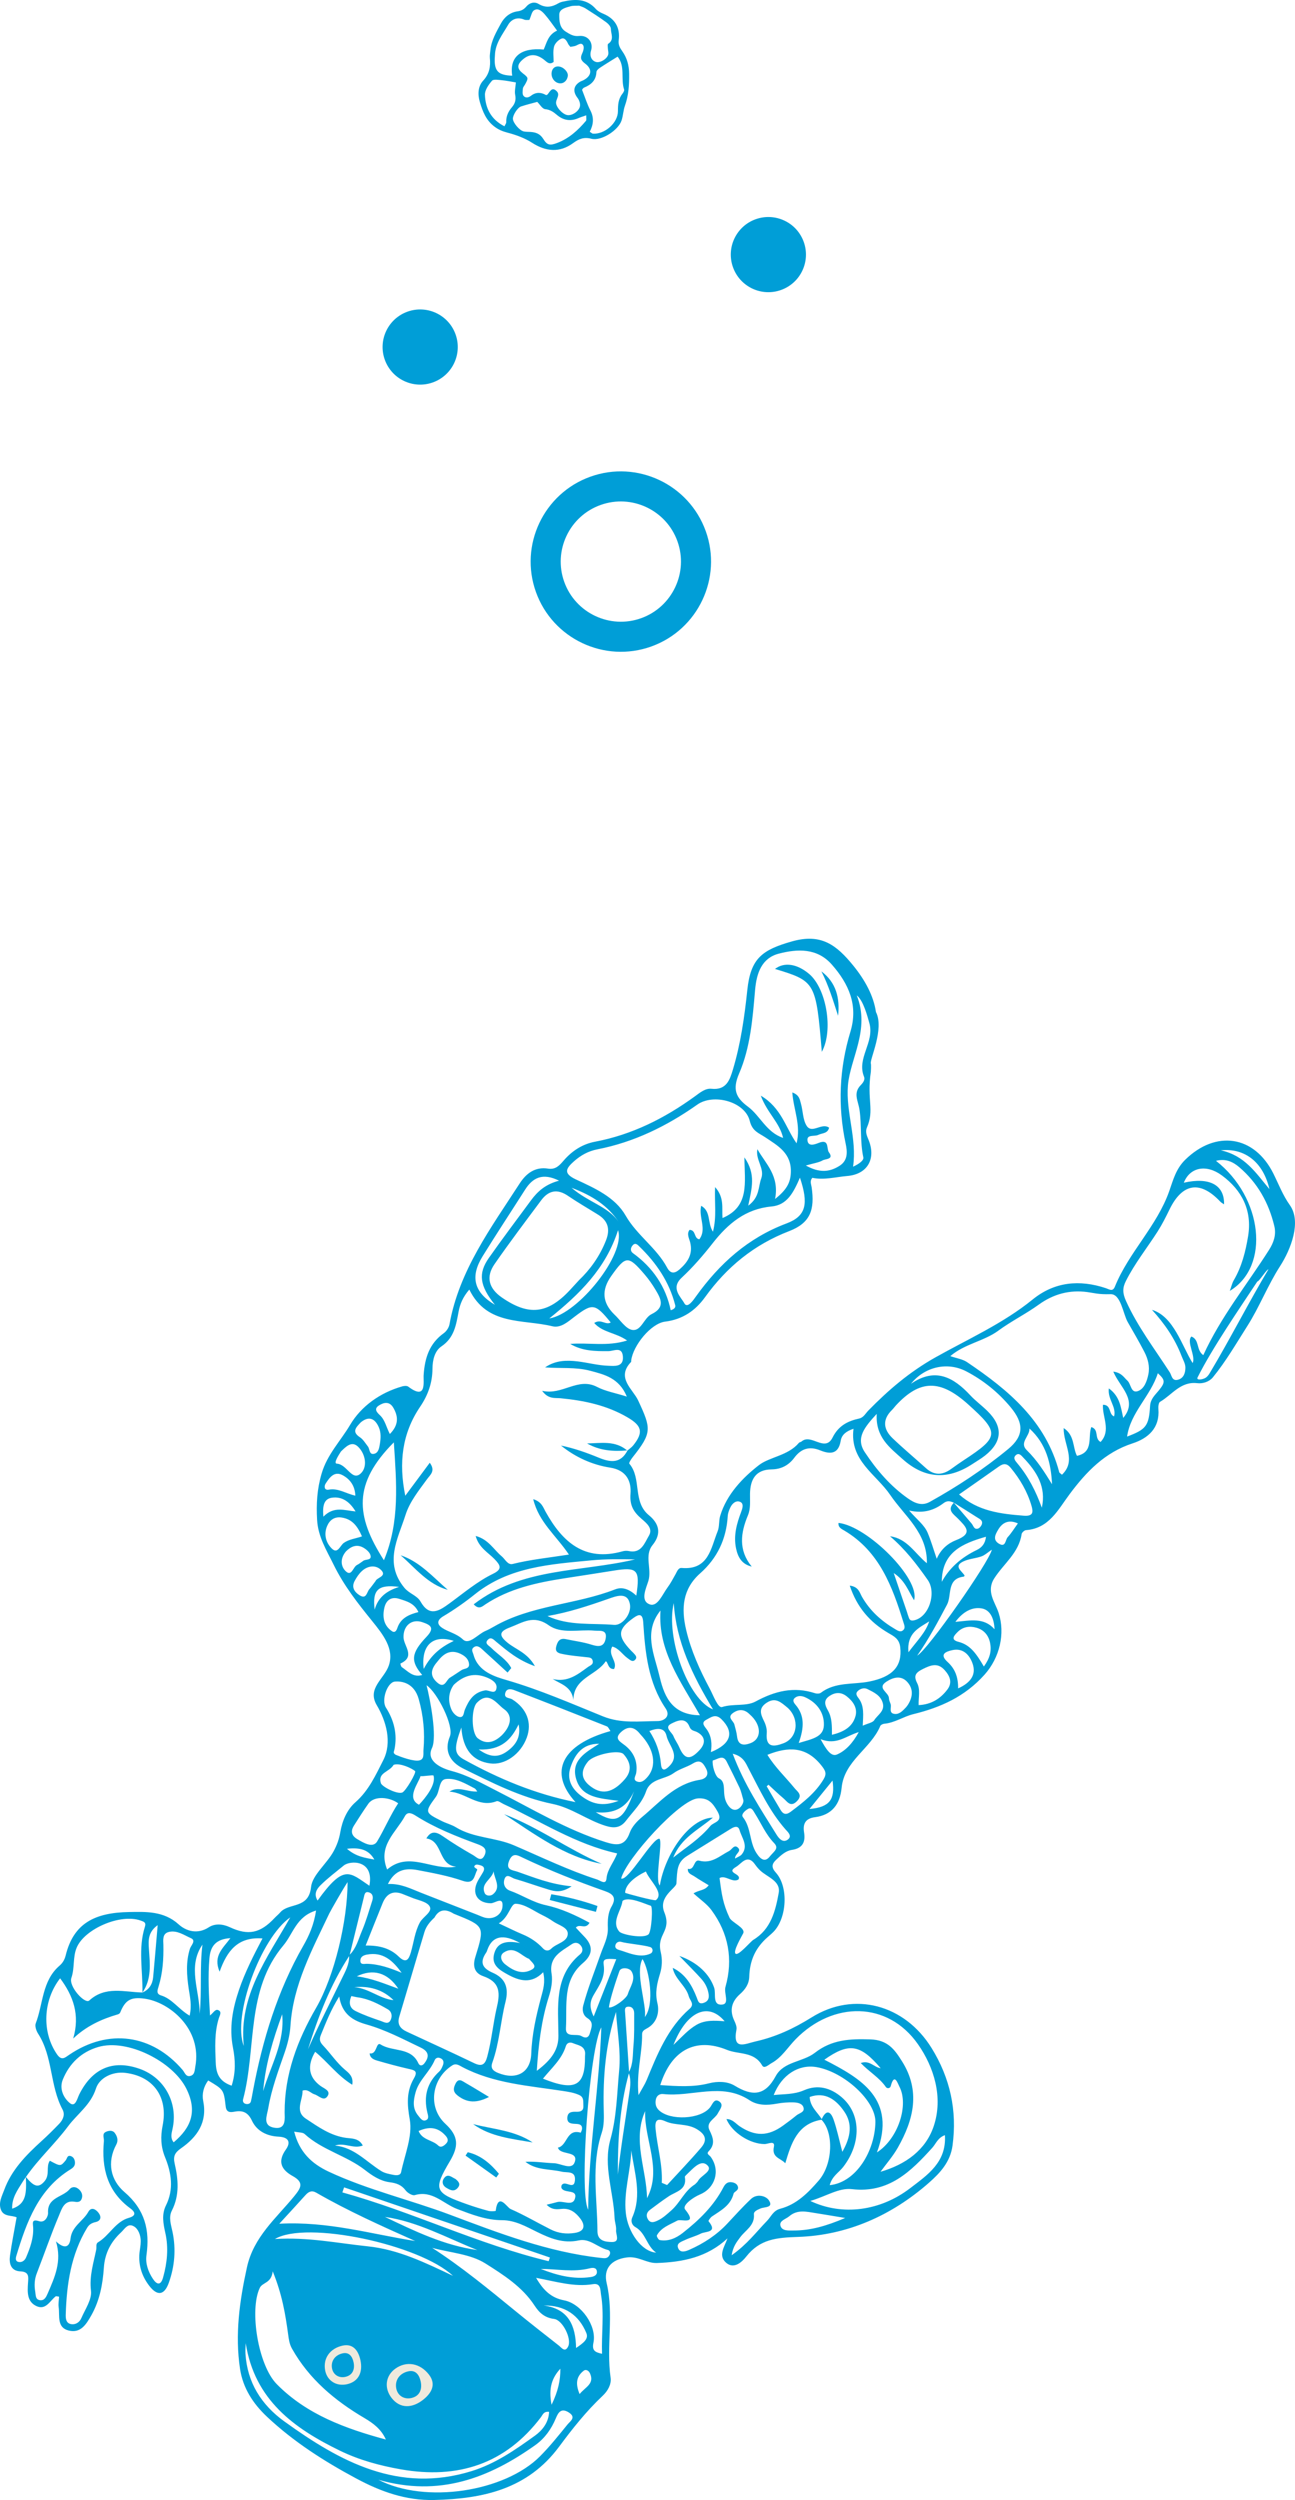<?xml version="1.0" encoding="UTF-8"?>
<svg id="_レイヤー_1" data-name="レイヤー 1" xmlns="http://www.w3.org/2000/svg" version="1.1" viewBox="0 0 200.704 387.443">
  <g>
    <g>
      <path d="M80.523,183.435c-4.436,6.855-9.359,13.467-10.858,21.794-.09.502-.464,1.079-.88,1.377-2.241,1.604-2.943,3.834-3.128,6.469-.076,1.079.52,4.007-2.386,1.819-.208-.157-.645-.121-.937-.038-3.444.988-6.362,3.071-8.091,5.993-1.457,2.462-3.523,4.545-4.393,7.5-.722,2.451-.844,4.74-.706,7.189.147,2.623,1.438,4.657,2.559,6.944,1.602,3.269,3.757,6.002,5.972,8.739,1.679,2.076,3.467,4.327,2.585,6.894-.722,2.1-3.415,3.534-1.862,6.16,1.442,2.437,2.415,5.748.995,8.527-1.152,2.255-2.244,4.693-4.301,6.496-1.318,1.155-2.055,2.887-2.356,4.668-.177,1.046-.509,1.964-1.017,2.908-1.067,1.98-3.317,3.703-3.511,5.575-.358,3.448-3.46,2.382-4.782,3.933-.26.305-.583.554-.857.848-2.219,2.377-4.083,2.779-6.954,1.439-1.105-.516-2.317-.596-3.249.011-1.777,1.156-3.536.588-4.688-.457-2.305-2.091-5.123-1.946-7.658-1.905-5.355.087-8.62,1.763-9.836,6.708-.159.645-.445,1.167-.964,1.613-2.723,2.345-2.52,5.927-3.681,8.932-.166.43.084,1.16.37,1.603,2.31,3.584,1.807,8.062,3.782,11.75.425.793.074,1.596-.514,2.21-.888.926-1.804,1.829-2.753,2.692-2.393,2.175-4.643,4.461-5.779,7.577-.349.957-.901,1.926-.512,3.02.414,1.165,1.71.861,2.44,1.212-.373,2.129-.751,4.017-1.021,5.921-.174,1.225.12,2.386,1.605,2.451,1.418.062,1.244.918,1.183,1.809-.095,1.398-.171,2.897,1.319,3.58,1.439.659,2.069-.81,2.969-1.517.078-.062.271.022.529.051-.027.538-.141,1.095-.065,1.625.193,1.352-.332,3.166,1.578,3.627,1.841.443,2.692-.965,3.478-2.351,1.305-2.302,1.775-4.823,1.949-7.398.15-2.225,1.075-3.994,2.673-5.479.519-.482.958-1.321,1.75-1.028.769.285,1.146,1.136,1.26,1.941.088.615-.024,1.271-.115,1.898-.296,2.024.229,3.855,1.436,5.442,1.279,1.682,2.372,1.524,3.073-.458.899-2.54,1.121-5.167.569-7.835-.228-1.099-.646-2.266-.111-3.315,1.22-2.395,1.003-4.838.439-7.296-.251-1.095-.004-1.679.975-2.361,2.503-1.744,4.116-4.01,3.446-7.352-.22-1.095.07-2.219.774-3.169,2.39,1.421,2.41,1.419,2.712,4.027.111.96.711.937,1.384.809,1.267-.24,2.087.123,2.68,1.388.784,1.672,2.387,2.405,4.138,2.488,1.661.079,1.872.943,1.127,1.99-1.364,1.918-.657,3.164,1.061,4.116,1.796.996,1.282,1.836.227,3.127-2.796,3.419-6.289,6.287-7.327,11.028-1.145,5.233-1.868,10.423-1.065,15.731.447,2.958,1.994,5.36,4.182,7.417,4.125,3.879,8.816,6.871,13.791,9.544,3.844,2.066,7.737,3.459,12.145,3.352,7.568-.182,14.477-1.694,19.351-8.286,2.046-2.766,4.205-5.484,6.734-7.866.782-.736,1.377-1.763,1.229-2.798-.697-4.863.539-9.786-.61-14.648-.513-2.17.609-3.668,3.143-3.993,1.778-.228,3.029.92,4.633.865,4.017-.138,7.8-.882,10.95-3.822-.469,1.312-1.516,2.682-.184,3.804,1.209,1.019,2.436-.151,3.097-.988,2.137-2.703,4.667-2.926,8.041-3.039,7.597-.256,14.466-3.297,20.262-8.388,1.759-1.545,3.317-3.237,3.659-5.763.738-5.449-.377-10.49-3.248-15.124-4.164-6.72-11.987-8.869-18.594-4.744-2.772,1.731-5.55,3.021-8.683,3.724-1.626.365-3.599,1.467-2.963-1.833.082-.427-.135-.96-.336-1.386-.762-1.614-.416-2.96.885-4.114.809-.718,1.397-1.549,1.433-2.682.077-2.398.853-4.224,2.476-5.803.403-.392.853-.736,1.249-1.133,2.122-2.126,2.392-7.005.407-9.2-.737-.815-.648-1.355.05-2.009.71-.665,1.456-1.378,2.419-1.52,1.686-.249,2.138-1.234,1.896-2.721-.224-1.376.265-2.163,1.685-2.348,2.661-.347,3.889-2.026,4.136-4.561.408-4.184,4.52-6.047,5.987-9.57.073-.176.392-.333.61-.352,1.628-.142,3-1.118,4.494-1.483,4.285-1.045,8.02-2.733,11.053-6.117,2.351-2.623,3.247-6.36,2.178-9.614-.534-1.626-1.967-3.282-.664-5.321,1.443-2.258,3.817-3.951,4.238-6.853.035-.241.425-.599.671-.617,3.59-.261,4.982-3.185,6.774-5.584,2.588-3.465,5.449-6.466,9.767-7.869,2.378-.773,4.238-2.366,3.984-5.337-.031-.368.033-.967.261-1.099,1.858-1.071,3.171-3.197,5.765-2.888.865.103,1.857-.213,2.423-.906,2.026-2.481,3.651-5.302,5.344-7.962,1.854-2.912,3.15-6.288,5.069-9.27,1.694-2.632,3.335-6.901,1.512-9.456-1.086-1.522-1.733-3.249-2.557-4.898-2.96-5.926-8.932-6.767-13.657-2.133-1.428,1.4-1.861,3.099-2.462,4.819-1.906,5.461-6.285,9.521-8.437,14.844-.342.846-.867.418-1.377.248-4.091-1.368-7.977-1.013-11.375,1.748-4.576,3.718-9.986,6.118-15.035,8.951-4.056,2.276-7.298,5.065-10.424,8.254-.443.452-.734,1.091-1.423,1.241-1.796.393-3.218,1.134-4.119,2.94-1.183,2.372-3.319-.679-4.804.613-.117.102-.327.11-.422.222-1.672,1.992-4.537,2.162-6.205,3.457-2.457,1.907-4.986,4.503-5.991,7.858-.228.761-.098,1.644-.389,2.368-1.064,2.646-1.398,6.057-5.582,5.699-.528-.045-.715.558-.952.98-.392.7-.768,1.418-1.244,2.059-.786,1.058-1.532,3.028-2.737,2.608-1.554-.541-.556-2.538-.225-3.632.566-1.872-.669-3.932.651-5.565,1.472-1.822.952-3.375-.564-4.617-2.584-2.115-1.082-5.691-3.04-7.996-.093-.11.275-.69.51-.986,3.022-3.803,2.91-4.424.854-8.821-.82-1.754-3.444-3.5-1.096-5.951.043-.045.014-.156.024-.236.284-2.297,3.048-5.744,5.258-6.017,2.716-.336,4.689-1.713,6.177-3.777,3.381-4.69,7.59-8.147,13.057-10.253,3.254-1.254,3.987-3.289,3.471-6.812-.067-.459-.322-.931.106-1.448,1.803.382,3.62-.124,5.45-.284,3.048-.266,4.415-2.585,3.329-5.439-.256-.672-.634-1.316-.311-2.072,1.2-2.806-.053-4.182.605-8.639.015-.105.057-1.11,0-1.26-.223-.589,2.136-5.363.788-8.003-.36-2.489-1.676-4.922-3.48-7.149-2.645-3.265-5.017-5.068-9.528-3.791-4.673,1.324-6.412,2.651-6.926,7.535-.438,4.162-1.026,8.301-2.23,12.319-.482,1.608-1.007,3.235-3.33,2.986-.955-.102-1.79.611-2.581,1.185-4.674,3.39-9.728,5.934-15.457,7.018-1.96.371-3.564,1.417-4.87,2.928-.63.729-1.232,1.431-2.414,1.243-2.002-.318-3.389.736-4.415,2.322ZM58.715,217.822c.781-.507,1.65-.67,2.237.334.791,1.354.869,2.667-.531,4.081-.565-1.087-.733-2.139-1.513-2.886-.446-.427-1.038-.98-.193-1.528ZM55.93,220.417c1.208-.979,2.15-.64,2.77.753.366.822.323,1.712.176,2.592-.107.642-.21,1.399-.908,1.547-.773.165-.635-.741-.947-1.138-.39-.496-.729-1.094-1.235-1.427-1.327-.874-.592-1.546.144-2.327ZM52.841,224.948c.777-.753,1.669-1.707,2.663-.732,1.199,1.175,1.465,3.189.382,4.156-1.354,1.21-2.112-1.46-3.684-1.54-.557-.029.249-1.277.638-1.884ZM50.951,230.863c-.699.131-.752-.527-.482-.944.601-.93,1.341-1.988,2.623-1.303,1.11.594,1.92,1.594,1.981,3.174-1.424-.298-2.638-1.206-4.122-.927ZM61.04,223.529c.401,6.25.955,12.304-1.539,18.271-4.426-6.893-4.81-11.884,1.539-18.271ZM50.12,235.048c-.156-1.713.093-2.774,1.345-2.943,1.611-.218,2.768.692,3.644,2.131-1.682-.141-3.344-.877-4.989.813ZM51.467,240.028c-.927-.88-1.33-2.204-.774-3.516.399-.943,1.136-1.504,2.27-1.329,1.606.248,2.447,1.315,3.136,2.923-1.045.352-1.995.433-2.814,1.006-.559.391-.936,1.752-1.818.915ZM56.325,241.874c-.33.216-.633.482-.984.654-.625.307-.834,1.829-1.733.996-.809-.749-.926-1.997.017-3.099.717-.717,1.618-1.183,2.687-.576.453.257.971.698,1.101,1.157.239.845-.687.605-1.088.868ZM55.733,247.23c-.819-.516-1.287-1.255-.765-2.227.298-.555.666-1.113,1.127-1.534.954-.872,2.23-.97,3.03-.09.83.914-.745,1.121-.918,1.647-.389.51-.662.906-.974,1.269-.4.466-.434,1.606-1.501.934ZM58.064,249.451c-.366-3.027.474-3.945,3.792-3.522-2.195.694-3.299,1.801-3.792,3.522ZM61.581,252.301c-.124.373-.359.82-.848.485-1.303-.895-1.474-2.259-1.161-3.627.257-1.125,1.026-1.79,2.326-1.369,1.133.367,2.311.656,2.951,2.043-1.454.367-2.755.926-3.267,2.469ZM62.061,257.809c2.386-1.095.514-2.697.479-4.061-.045-1.815,1.267-2.913,2.93-2.345,1.247.425,1.972.855.636,2.258-2.436,2.557-2.478,3.805-.672,5.92-1.411.444-2.218-.588-3.161-1.216-.141-.094-.229-.549-.212-.556ZM65.668,258.645c-.448-3.736,1.481-5.369,4.656-4.348-1.924.935-3.459,2.07-4.656,4.348ZM61.308,271.943c-.441-.299-.254-.438-.176-.812.487-2.332-.064-4.531-1.313-6.487-.753-1.18.207-3.928,1.376-4.037,1.015-.095,2.981.16,3.698,2.705.729,2.585.972,5.184.74,7.838-.052.596.177,1.446-.604,1.662-.861.238-2.925-.538-3.721-.869ZM89.313,275.762c.844,2.757,3.476,2.949,6.569,3.314-2.566.996-4.198.435-5.785-.74-1.517-1.123-2.274-2.61-1.69-4.396.669-2.047,1.868-3.738,4.461-3.696-2.079,1.324-4.461,2.559-3.556,5.517ZM135.495,266.584c-.244.39-.961.483-1.783.856.068-1.679.257-3.048-.633-4.239-.227-.303-.54-.688-.196-1.067.409-.451,1.053-.621,1.547-.372.98.494,2.064.965,2.391,2.191.33,1.24-.809,1.808-1.326,2.631ZM123.14,277.117c-1.393-1.709-3.026-3.231-4.204-5.162,3.266-1.309,6.007-1.296,8.339,1.618.683.854.893,1.295.353,2.192-1.273,2.114-3.16,3.572-5.085,5.016-.691.518-1.156.402-1.559-.269-.731-1.219-1.441-2.451-2.159-3.678.093-.082.187-.163.28-.245.763.699,1.502,1.426,2.295,2.089.61.51,1.114,1.499,2.141.431.913-.949.049-1.439-.402-1.991ZM127.176,269.529c2.493.979,3.877-.486,5.919-1.097-.945,1.728-2.058,2.916-3.386,3.477-.916.387-1.678-.812-2.533-2.38ZM132.579,265.986c-.472,1.677-1.863,2.429-3.641,2.868-.001-1.38.021-2.652-.627-3.78-.476-.828-.727-1.605.276-2.256.906-.588,1.79-.595,2.644.075,1.003.787,1.704,1.834,1.349,3.094ZM127.688,267.368c-.062,1.855-1.827,2.133-3.899,2.753.87-2.427.912-4.291-.503-5.933-.26-.302-.514-.698-.112-1.044.477-.411,1.094-.344,1.603-.115,1.856.837,2.976,2.403,2.911,4.34ZM122.103,264.692c1.82,1.698,1.553,4.625-.674,5.469-1.372.52-2.799.796-2.595-1.572.052-.604-.143-1.293-.418-1.847-.544-1.097-.898-2.015.425-2.871,1.388-.898,2.234-.015,3.263.822ZM116.292,270.157c-.993.368-1.901.374-2.062-1.055-.07-.622-.255-1.233-.411-1.843-.152-.595-1.204-1.1-.196-1.803.914-.636,1.789-.568,2.582.241,1.837,1.605,1.894,3.79.087,4.459ZM104.338,287.878c1.243-3.09,3.867-4.261,6.153-6.193-3.719.111-7.442,5.753-8.229,10.514-.818-.771.463-6.594-.04-7.231-1.016-.289-4.843,6.614-5.955,6.163.736-3.004,9.114-12.262,11.908-12.427,1.624-.096,2.288.723,3.033,2.04.915,1.617-.575,1.595-1.112,2.235-1.718,2.047-3.714,3.281-5.757,4.9ZM100.278,340.666c-.065-4.497-2.307-8.95-.29-13.491-.155,4.502,2.67,8.942.29,13.491ZM103.151,328.76c1.529.684,3.299.286,4.844,1.206,1.402.835,1.637,1.734.674,2.863-1.697,1.989-3.515,3.873-5.283,5.801-.273-.116-.547-.231-.82-.347.141-2.834-.686-5.527-.96-8.303-.13-1.311.178-1.832,1.546-1.22ZM76.825,342.626c-.007.056-.761.105-1.126.007-1.086-.289-2.163-.62-3.223-.994-5.145-1.819-5.392-2.244-2.737-6.732,1.342-2.268,1.383-3.827-.705-5.758-2.811-2.6-2.117-7.05,1.061-9.063.597-.378,1.105.017,1.569.261,4.872,2.555,10.271,2.88,15.551,3.699.877.136,1.734.256,2.551.631.782.358.605,1.047.648,1.659.053.747-.381.955-1.056.939-.648-.016-1.368-.026-1.43.886-.064.947.644.957,1.306.99.503.025,1.002.083.975.759-.009.213-.2.61-.213.606-2.225-.671-2.039,2.031-3.542,2.32.123.208.15.286.202.337.769.747,2.962.277,2.422,1.887-.448,1.335-2.106.226-3.209.188-1.47-.051-2.933-.309-4.437-.222,1.683,1.339,3.753,1.09,5.641,1.536.826.195,2.188-.199,2.03,1.374-.16,1.591-1.598-.202-2.079.769-.004.081-.061.248-.008.367.418.948,2.578.099,2.083,1.686-.374,1.201-1.835.244-2.768.517-.444.13-.897.227-1.61.405.826.855,1.67.711,2.387.644,1.317-.123,2.183.656,2.829,1.503.689.905.849,1.949-.83,2.219-1.329.214-2.576.06-3.752-.531-2.08-1.046-4.092-2.24-6.222-3.168-.589-.257-1.921-2.695-2.308.277ZM69.149,332.195c-.339.353-.809.721-1.246.299-.896-.866-2.462-.833-3.026-2.238,1.594-.727,2.962-.624,4.144.686.363.402.553.81.128,1.253ZM49.219,294.539c-.603-.972-.177-1.744.434-2.35,1.125-1.116,2.409-2.081,3.624-3.079.991-.814,4.742-.921,3.975,3.135-3.07-2.053-3.908-3.443-8.032,2.295ZM62.753,281.458c.413-.76,1.089-.438,1.666-.072,3.006,1.908,6.296,3.205,9.618,4.424.848.311,1.536.716,1.06,1.721-.536,1.13-1.267.254-1.776-.035-1.605-.911-3.183-1.881-4.7-2.933-1.039-.721-1.858-.854-2.542.355,2.584.345,1.791,4.128,4.623,4.372-3.684.697-7.266-2.491-10.703.439-1.492-3.7,1.379-5.738,2.754-8.27ZM65.179,275.249c.285.094,1.972-.227,2.016-.067.388,1.401-1.225,3.43-2.26,4.508-2.018-1.029-.093-3.298.244-4.441ZM76.964,279.144c.262-.102.715.271,1.073.438,5.791,2.693,11.197,6.245,17.612,7.651-.528,1.447-1.525,2.433-1.652,3.891-.092,1.057-.963.311-1.449.155-4.439-1.427-8.63-3.467-12.903-5.303-2.898-1.246-6.222-1.098-8.988-2.793-.676-.414-1.483-.61-2.198-.969-2.617-1.312-2.654-1.353-.92-3.728.661-.905.461-2.643,1.543-2.781,1.559-.198,3.076.72,4.504,1.464.126.066.198.235.388.473-1.578.097-2.904-.892-4.319.019,2.518.134,4.511,2.57,7.309,1.483ZM90.666,317.981c.05.227-.003.475-.001.714.045,4.598-1.531,5.458-6.514,3.448,1.295-1.614,2.906-2.98,3.537-5.016.181-.583.657-.684,1.147-.473.702.303,1.618.356,1.83,1.326ZM93.196,314.196c-.318,9.265-1.952,18.759-2.039,28.259-1.454-2.735.241-25.221,2.039-28.259ZM92.01,312.503c-.82-1.633-.443-2.568.014-3.358.832-1.44,1.812-2.717,1.544-4.598-.14-.982.184-1.036,1.943-.923-1.091,2.767-2.2,5.579-3.501,8.88ZM97.857,305.488c.774,1.223-.215,2.424-.566,3.575-.203.664-2.2,2.162-2.914,2.046.096-1.164,1.232-4.56,1.622-5.638.236-.653,1.514-.527,1.858.017ZM90.387,310.822c-.189.716-.031,1.502.656,1.941,1.045.667.615,1.472.381,2.327-.225.821-.767.78-1.273.47-.801-.491-2.537.354-2.441-1.268.208-3.506-.583-7.34,2.637-10.069,1.546-1.311,1.614-2.663.197-4.107-.443-.451-.866-.92-1.298-1.38.593-.7,1.475.378,2.122-.752-2.178-1.191-4.425-2.218-6.785-2.73-2.019-.438-3.664-1.575-5.538-2.239-.829-.294-1.096-1.09-.867-1.774.334-.999,1.077-.225,1.583-.078,1.773.517,3.512,1.147,5.281,1.681.98.296,1.995.529,3.55-.513-3.317-.314-5.832-1.371-8.399-2.263-.73-.254-1.88-.228-1.284-1.693.541-1.329,1.305-.861,2.099-.483,4.141,1.97,8.399,3.657,12.721,5.175,1.35.474,1.837,1.044,1.04,2.425-.569.986-.601,2.162-.562,3.293.051,1.481-.643,2.687-1.108,4.026-.922,2.656-1.992,5.284-2.712,8.014ZM79.922,295.038c1.394.034,2.771,1.099,4.14,1.763.577.28,1.142.601,1.666.971.833.588,2.301.907,2.267,1.931-.042,1.262-1.727,1.46-2.557,2.291-.392.393-.885.385-1.275-.033-.892-.958-1.938-1.667-3.149-2.172-1.101-.459-2.168-.999-3.709-1.717,1.593-.943,1.834-3.053,2.616-3.034ZM82.433,305.232c-1.518.858-2.913.169-4.148-.818-.659-.527-.89-1.379-.195-1.832,1.668-1.085,2.724.577,3.903.991.498.615,1.325,1.159.44,1.66ZM80.608,301.125c-2.308-.455-3.601-.008-4.038,1.724-.43,1.708.876,2.464,2.073,3.128,1.828,1.015,3.715,1.555,5.541-.331.368,1.556-.008,2.715-.316,3.861-.774,2.875-1.424,5.75-1.531,8.758-.105,2.963-2.301,4.138-5.132,2.995-.81-.327-1.214-.733-.897-1.617,1.093-3.047,1.257-6.296,2.034-9.399.556-2.221-.032-3.668-1.983-4.519-1.665-.726-2.024-1.649-1.003-3.131.089-.13.135-.291.188-.442q1.145-3.21,5.065-1.028ZM85.067,309.421c.355-1.122.605-2.411.419-3.544-.433-2.635,1.493-3.446,3.107-4.561.449-.31.927-.31,1.308.074.459.462.511,1.055.004,1.48-4.091,3.428-3.38,8.127-3.359,12.632.009,1.992-.886,3.587-3.351,5.427.251-4.039.707-7.823,1.872-11.508ZM61.792,303.221c-1.339-1.301-3.023-1.745-5.12-1.709.966-2.418,1.786-4.498,2.629-6.568.63-1.547,1.718-2.031,3.28-1.345.367.161.752.282,1.119.443,1.01.442,2.479.642,2.897,1.411.466.858-1.039,1.583-1.525,2.483-.781,1.448-.939,3.059-1.383,4.594-.326,1.128-.729,1.826-1.897.691ZM62.246,305.736c-1.743-.726-3.48-1.347-5.377-1.395-.397-.01-1.075.233-1.017-.565.04-.553.51-.765,1.004-.859,2.535-.48,4.053.973,5.39,2.819ZM65.269,293.338c-1.606-.629-3.146-1.457-5.148-1.363,1.086-2.234,2.76-2.505,4.574-2.161,2.356.447,4.742.883,6.998,1.661,1.87.644,1.774-.792,2.259-1.662.145-.259-.829-.357-.275-.783.182-.14.635-.01.929.095.484.173.503.567.284.966-.27.491-.599.951-.856,1.448-.976,1.885-.056,3.385,2.025,3.423.656.012,2.008-1.209,1.812.583-.117,1.065-1.168,1.908-2.513,1.689-.466-.076-.909-.306-1.356-.481-2.912-1.136-5.823-2.276-8.733-3.416ZM76.502,290.009c.118,1.191,1.22,2.484-.099,3.558-.389.316-1.078.275-1.283-.182-.673-1.497,1.094-2.116,1.382-3.376ZM57.037,293.241c.676.117.866.671.666,1.289-.513,1.591-.971,3.21-1.622,4.745-.533,1.255-.853,2.648-1.878,3.655.728-2.958,1.458-5.917,2.183-8.876.094-.384.147-.901.652-.814ZM52.99,306.611c-1.775,3.647-3.624,7.257-5.257,10.978,1.573-5.055,3.471-9.967,6.38-14.446.033,1.283-.599,2.39-1.123,3.468ZM61.731,308.201c-2.072-.748-4.09-1.616-6.432-1.917,2.516-1.229,4.778-.592,6.432,1.917ZM60.991,309.979c-2.176-.216-3.87-1.867-6.083-2.015,2.334-.217,4.408.355,6.083,2.015ZM55.487,309.546c1.688.237,3.165,1.014,4.606,1.844.615.354.753,1.049.437,1.684-.362.726-1.002.303-1.464.144-1.347-.462-2.703-.935-3.976-1.564-.707-.35-1.179-1.048-.631-2.315.254.052.638.153,1.028.207ZM65.786,299.406c.258-.857.823-1.558,1.552-2.233.686-1.28,1.724-1.378,2.953-.61.067.042.148.062.222.092,4.605,1.86,4.629,1.868,3.147,6.664-.431,1.397-.118,2.468,1.231,2.941,2.437.855,2.7,2.327,2.137,4.698-.607,2.558-.822,5.219-1.516,7.785-.325,1.201-.812,1.581-2.029.995-3.464-1.669-6.966-3.259-10.452-4.884-.985-.459-1.505-1.128-1.153-2.299,1.315-4.379,2.588-8.771,3.908-13.149ZM68.324,318.999c.443.223.476.634.335,1.021-.133.365-.31.765-.587,1.018-1.909,1.743-2.424,3.867-1.845,6.328.106.449.333,1.04-.273,1.238-.517.169-.82-.357-1.126-.722-.94-1.122-.768-2.348-.414-3.633.527-1.918,2.19-3.141,2.968-5.003.182-.342.514-.463.942-.247ZM93.262,330.523c.383-1.148.337-2.359.306-3.573-.134-5.13.305-10.204,1.903-15.149.196,3.025.771,6.085.489,9.064-.338,3.567-.375,7.193-1.361,10.709-1.147,4.089.487,8.102.652,12.162.026.638.29,1.281.233,1.902-.059.652.685,1.855-.679,1.819-.926-.025-2.202-.128-2.209-1.654-.022-5.103-1.011-10.244.667-15.28ZM97.469,321.316c.42,1.213.152,2.459-.022,3.645-.589,4.013-1.26,8.013-1.691,12.054-.029-5.294.294-10.55,1.713-15.699ZM96.887,311.966c-.027-.394-.133-.903.375-.973.68-.093,1.028.378,1.025,1.027-.008,1.672.045,3.353-.111,5.013-.128,1.358-.013,2.782-.685,4.052-.201-3.04-.4-6.08-.604-9.12ZM99.582,303.607c1.042,1.665,1.93,6.985.349,8.994.366-1.711-1.555-6.918-.349-8.994ZM100.824,302.755c-1.676.809-3.705-.245-4.751-.519-.385-.101-.816-.276-.695-.777.106-.438.523-.637.942-.507.779.243,3.5.48,4.45.796.465.155.495.793.053,1.007ZM95.978,299.345c-1.278-1.515.305-3.222.497-4.738.89-.797,3.616.514,4.381.74.372.11.12,3.992-.347,4.429-.735.689-4.108.07-4.531-.432ZM101.653,294.476c-.193.156-4.765-1.07-4.765-1.142.006-1.259,1.492-2.475,3.219-3.301.507,1.372,2.916,3.341,1.546,4.444ZM112.652,279.473c-.858-1.519.065-3.255-1.231-3.874-.593-.283-1.083-2.09-.957-2.76.829-.221,1.585-.954,2.154.16.688,1.347,1.354,2.705,2.006,4.069.163.34.417,1.241.586,1.893.171.657-1.298,2.746-2.559.513ZM110.176,271.539c.194-1.274.097-2.424-.586-3.448-.32-.48-1.051-1.088-.118-1.572.7-.363,1.42-.998,2.351-.07,1.988,1.983,1.529,3.799-1.647,5.09ZM108.05,268.438c1.221.645,1.381,1.666.41,2.741-1.496,1.643-2.358,1.524-3.191-.406-.253-.587-.653-1.114-.889-1.706-.254-.638-1.505-1.361-.336-1.946.794-.397,2.201-1.11,2.81.465.262.676.732.608,1.196.853ZM104.425,248.438c.368,5.975,2.888,11.185,6.084,16.481-3.849-1.486-7.369-11.194-6.084-16.481ZM108.476,265.824c-4.678-.041-5.641-3.432-6.322-6.273-.761-3.175-2.467-6.659.212-9.96-.423,6.206,3.095,10.934,6.11,16.233ZM103.306,269.034c.338,1.495,2.089,2.911.505,4.592-.491.521-1.257,1.162-1.376-.252-.154-1.833-.749-3.5-1.793-5.108,1.291-.502,2.37-.537,2.664.767ZM98.259,277.617c-1.652,4.551-2.783,5.163-5.923,3.23,2.722.29,4.764-.615,5.923-3.23ZM100.286,275.461c-.398.441-.851.834-1.435.675-.889-.242-.315-.911-.248-1.377.252-1.752-.364-3.162-1.699-4.231-.766-.613-1.821-1.055-.61-2.138,1.017-.909,2.01-.84,2.927.363,2.208,2.292,2.645,4.958,1.064,6.709ZM96.648,271.86c1.045,1.18,1.389,2.501.186,3.882-1.936,2.221-3.706,2.507-5.623.842-1.306-1.166-1.05-2.406-.075-3.594.881-1.073,4.818-1.914,5.512-1.13ZM89.194,279.286c-6.275-1.257-11.904-3.625-17.284-6.603-1.557-.862-1.57-1.753-.407-4.962.229,3.427,1.789,5.206,4.454,5.567,2.276.309,4.725-1.409,5.681-3.987.858-2.313.005-4.525-2.258-5.946-.412-.259-1.303-.127-1.068-.987.206-.751.911-.621,1.411-.429,4.785,1.84,9.559,3.712,14.324,5.603.234.093.36.455.565.729-7.525,2.094-9.677,6.345-5.418,11.014ZM80.375,267.232c.347,1.701-.185,2.998-1.711,4.13-1.266.939-2.562,1.13-4.47-.235,3.505.154,5.055-1.554,6.181-3.895ZM78.12,264.877c1.322.925,1.17,2.511-.342,4.047-.889.831-2.192,1.655-3.72.475-1.028-.793-1.043-4.587-.155-5.505,1.89-1.954,3.11.208,4.217.982ZM75.179,261.971c-1.762.295-2.52,1.527-3.133,2.982-.196.464-.139,1.32-.916,1.123-.458-.116-.95-.649-1.154-1.113-.623-1.421-.416-2.799.355-3.864,1.615-1.519,3.249-1.873,5.063-1.15.75.299,1.662.808,1.56,1.633-.142,1.151-1.168.287-1.775.389ZM69.724,269.105c-.9,2.156-.082,3.916,2.067,4.975,4.47,2.204,8.915,4.477,13.855,5.487,2.958.605,5.367,2.514,8.226,3.399,1.404.435,2.342.253,3.162-.817,1.114-1.454,2.482-2.745,3.099-4.533.701-2.033,2.89-1.809,4.269-2.824.888-.653,2.051-.92,3.002-1.504,1.128-.691,1.582-.048,2.026.802.557,1.067-.148,1.611-.963,1.739-3.851.606-6.212,3.487-8.955,5.764-.784.651-1.584,1.508-1.912,2.435-.743,2.1-2.004,2.002-3.752,1.452-6.031-1.896-11.407-5.166-16.986-8.003-2.225-1.131-4.391-2.364-6.819-3.004-1.785-.47-4.036-1.592-3.095-3.563.826-1.731-.271-7.52-.838-9.737,1.682,1.141,4.282,6.329,3.614,7.931ZM71.54,258.821c-.602.387-1.187.802-1.799,1.173-.615.373-.813,1.81-2.016.728-1.075-.968-.956-1.91-.162-2.933.147-.189.303-.371.455-.557.977-1.192,2.1-1.627,3.564-.822.616.339,1.041.789,1.111,1.453.084.801-.725.682-1.153.958ZM59.025,276.339c-.503-1.65,1.308-1.687,1.98-2.833.985-.333,2.787.52,3.322.963.26.215-1.465,3.143-1.988,3.333-.824.299-3.147-.916-3.314-1.462ZM54.852,282.934c.77-1.205,1.407-2.231,2.236-3.4.926-1.306,3.336-1.02,4.623-.066-1.192,1.792-2.167,4.1-3.268,5.92-.667,1.102-2.146.174-3.07-.367-1.148-.672-.884-1.518-.521-2.086ZM53.773,286.517c2.058-.236,3.384.149,4.246,1.672-1.385-.274-2.797-.413-4.246-1.672ZM44.99,297.142c-3.527,6.224-8.02,12.106-7.206,19.931-1.807-4.616,2.609-16.732,7.206-19.931ZM30.946,312.086c.022-3.58-1.938-7.269.431-10.717-.446,3.564-.073,7.158-.431,10.717ZM26.176,299.404c1.262-.299,2.346.496,3.413.965.86.377.011,1.11-.156,1.642-.646,2.06-.492,4.119-.184,6.206.186,1.257.509,2.522.142,4.163-1.704-.989-2.693-2.609-4.438-3.141-.777-.237-.546-.82-.373-1.384.642-2.098.785-4.25.742-6.436-.015-.737-.2-1.765.855-2.015ZM24.439,298.351c-.246,2.856-.46,5.455-.7,8.051-.1,1.091-.612,1.93-1.651,2.388-.004,0-.008,0-.012,0,1.443-2.064,1.165-4.413,1.006-6.699-.097-1.395-.154-2.649,1.356-3.741ZM21.779,297.636c.481.172.904.26.68.962-1.072,3.358-.32,6.792-.383,10.192-2.813-.062-5.729-1.048-8.242,1.239-.671.611-3.229-2.176-2.771-3.503.541-1.569.191-3.203.827-4.7,1.244-2.929,6.806-5.294,9.889-4.191ZM8.824,318.355c-2.355-3.434-2.174-8.319.492-11.765,2.018,2.696,3.11,5.642,2.027,9.336,1.995-1.904,4.376-3.015,6.942-3.755.133-.038.294-.157.343-.279.794-1.949,1.649-2.435,3.764-2.151,3.838.516,8.968,4.676,7.873,10.566-.101.546-.074,1.204-.724,1.402-.733.223-.896-.515-1.234-.91-4.746-5.546-11.512-6.47-17.565-2.368-.698.473-1.192.983-1.918-.076ZM1.885,342.295c-.06-1.676.818-2.863,1.574-4.081.172-.278.359-.545.544-.813.118,2.457.09,4.16-2.118,4.894ZM25.715,341.8c-.684,1.374-.413,2.825-.092,4.251.525,2.333.286,4.632-.348,6.904-.347,1.243-.944,1.171-1.578.211-.729-1.103-1.178-2.371-.998-3.657.544-3.88-.221-7.06-3.41-9.795-2.134-1.829-2.757-4.578-1.259-7.375.338-.63.14-1.285-.261-1.805-.337-.436-.929-.34-1.339-.157-.674.3-.279.93-.328,1.455-.389,4.187.533,7.808,4.116,10.428.686.502.991,1.1-.24,1.449-2.103.596-3.017,2.739-4.784,3.795-.381.228-.197.722-.273,1.098-.427,2.114-1.097,4.118-.82,6.414.161,1.341-.897,2.855-1.5,4.25-.26.601-.846,1.033-1.557.923-.847-.132-.872-.942-.854-1.526.148-4.699.816-9.278,3.314-13.406.32-.529.718-.753,1.313-.888.874-.198.912-.861.432-1.466-.422-.532-1.112-.929-1.564-.115-.804,1.447-2.536,2.213-2.752,4.12-.171,1.509-1.061,1.577-2.26.447.954,3.117-.211,5.605-1.292,8.1-.221.511-.495,1.108-1.175,1.022-.751-.094-.654-.816-.746-1.338-.169-.961-.117-1.899.246-2.838,1.159-2.987,2.201-6.022,3.445-8.972.416-.987.788-2.402,2.43-2.109.556.099.955.008,1.114-.569.142-.513-.051-.953-.409-1.311-.473-.474-1.104-.531-1.498-.061-1.055,1.259-3.493,1.231-3.339,3.684.025.409-.416,1.588-1.395,1.27-1.221-.397-.941.358-.913.979.075,1.65-.472,3.158-1.099,4.636-.192.454-.61.801-1.146.704-.557-.101-.467-.612-.36-.966,1.586-5.23,3.414-10.323,8.412-13.401.484-.298.713-.604.666-1.124-.038-.42-.241-.798-.657-.924-.553-.168-.547.386-.779.667-.791.956-.811.939-2.455.056-.635.937.04,2.129-.789,3.141-1.004,1.226-1.759.785-2.915-.623,1.946-2.817,4.505-5.136,6.545-7.873,1.437-1.928,3.49-3.278,4.313-5.845.517-1.614,2.513-2.666,4.559-2.415,4.384.537,6.637,3.779,5.77,8.157-.331,1.671-.307,3.248.379,4.929.978,2.398,1.389,4.942.13,7.469ZM26.916,332.009c-.539-.649-.332-1.388-.181-2.063.902-4.045-1.236-7.977-5.116-9.336-4.125-1.444-7.319-.07-9.336,3.971-.315.631-.597,2.03-1.433,1.366-.98-.78-1.705-2.224-1.113-3.669,1.028-2.512,2.856-4.27,5.486-5.043,4.503-1.323,11.565,2.237,13.66,6.462,1.727,3.482.764,6.015-1.967,8.311ZM33.434,319.655c-.088-2.343-.223-4.647.493-6.919.131-.416.505-.968-.122-1.224-.453-.185-.746.438-1.256.837-.177-3.156-.341-6.027-.089-8.904.158-1.794.958-2.94,3.248-3.079-1.164,1.587-2.714,2.74-1.675,5.201,1.172-3.264,2.826-5.433,6.647-5.157-1.412,2.688-2.709,5.236-3.634,7.957-1.003,2.952-1.545,5.856-.939,8.978.362,1.869.455,3.81-.205,5.888-1.898-.661-2.402-1.83-2.467-3.577ZM38.133,326.063c-.361-.062-.555-.353-.462-.704,2.113-7.952.393-16.913,6.253-23.873,1.501-1.783,1.998-4.478,5.057-5.399-.326,2.234-1.096,3.921-1.985,5.474-4.008,7-6.3,14.572-7.783,22.436-.104.552-.193,1.108-.325,1.653-.092.381-.43.469-.755.413ZM43.732,312.164c.439,4.318-1.79,7.976-2.947,11.912.34-4.119,1.536-8.031,2.947-11.912ZM42.62,329.763c-2.016-.273-1.243-1.86-1.041-3.056.498-2.946,1.543-5.739,2.515-8.547.477-1.378.829-2.756.923-4.218.408-6.348,3.376-11.822,6.018-17.402.201-.425,2.222-3.964,2.837-4.863-.017,6.03-2.025,14.556-4.891,19.511-2.879,4.975-4.891,10.271-4.868,16.181.004.873.279,2.633-1.492,2.393ZM46.891,323.995c.86-.275,1.262.404,1.836.571.699.204,1.493,1.212,2.075.222.463-.787-.603-1.133-1.139-1.528q-2.74-2.021-.816-5.284c1.936,1.585,3.42,3.671,5.746,5.11.222-1.259-.522-1.814-1.135-2.332-1.301-1.101-2.222-2.526-3.376-3.741-.551-.58-.622-.995-.345-1.668.788-1.915,1.531-3.849,2.838-5.938.422,2.729,2.099,3.736,4.22,4.336,2.945.834,5.646,2.258,8.393,3.575,1.3.623,1.383,1.418.576,2.457-.294.378-.703.466-.936-.041-1.157-2.522-3.981-1.714-5.838-2.892-.741-.47-.528,1.605-1.699,1.381.041.699.597.953,1.115,1.105,1.615.474,3.243.912,4.884,1.289.886.203,1.555.283.862,1.476-1.168,2.01-1.074,3.98-.645,6.381.457,2.556-.776,5.426-1.34,8.144-.12.576-.775.518-1.233.426-.624-.125-1.295-.247-1.824-.571-2.329-1.428-4.176-3.673-7.192-3.965,1.482-.513,2.825.566,4.309,0-.607-1.166-1.703-1.074-2.56-1.187-2.428-.321-4.33-1.701-6.255-2.972-1.791-1.182-.468-2.877-.522-4.354ZM45.59,330.346c.732.154,1.322.1,1.615.368,2.74,2.509,6.47,3.339,9.353,5.58,1.161.902,2.364,1.708,3.838,1.901.998.131,1.813.383,2.458,1.248.299.402,1.045.86,1.43.747,2.722-.792,4.413,1.337,6.561,2.149,2.251.851,4.499,1.737,6.974,1.737,2.005,0,3.702.981,5.43,1.829,2.04,1.002,4.056,1.824,6.462,1.301,1.66-.361,2.936,1.113,4.485,1.479.326.077.457.434.277.782-.319.618-.775.515-1.404.445-8.141-.898-15.71-3.821-23.278-6.663-6.239-2.344-12.768-3.853-18.834-6.688-2.679-1.252-4.565-3.057-5.366-6.217ZM85.878,359.379c1.324.166,2.757,3.076,2.183,4.254-.5,1.025-1.031.197-1.464-.142-2.215-1.734-4.43-3.468-6.608-5.248-4.226-3.455-8.438-6.928-13.007-9.878,2.779.756,5.917.945,8.245,2.415,2.769,1.749,5.721,3.614,7.613,6.519.738,1.134,1.588,1.898,3.038,2.08ZM84.262,357.296c3.299-.048,5.465,1.493,6.614,4.273.391.944-.514,1.57-1.595,2.311-.057-3.47-1.178-6.084-5.019-6.584ZM73.981,348.705c-5.116-.709-9.715-2.934-14.323-5.138,5.102.735,9.593,3.258,14.323,5.138ZM53.062,339.768c.089-.26.178-.52.267-.78,10.633,3.624,21.265,7.248,31.897,10.872-.065.19-.13.38-.195.57-10.971-2.635-21.124-7.659-31.969-10.661ZM91.39,351.537c.421-.106,1.063-.181,1.12.5.049.584-.476.78-.968.851-2.678.389-5.206-.26-7.736-1.261,2.51.007,5.04.547,7.584-.091ZM43.286,344.625c1.597-1.742,2.838-3.072,4.05-4.428.486-.544.978-.788,1.674-.387,4.936,2.843,10.128,5.168,15.335,7.492-6.817-1.069-13.466-3.085-21.059-2.676ZM42.612,346.994c4.85-2.914,22.389.841,27.587,5.701-4.245-2.004-8.416-4.075-13.226-4.573-4.652-.482-9.253-1.45-14.361-1.128ZM86.846,367.092c.01,1.759-.315,3.419-1.36,5.586-.512-2.602.078-4.188,1.36-5.586ZM40.254,354.58c.431-.915,1.798-.681,2.014-2.578,1.481,3.635,1.964,6.68,2.382,9.72.111.807.194,1.536.604,2.263,2.655,4.717,6.628,8.047,11.209,10.744,1.378.811,2.63,1.74,3.34,3.342-6.264-1.697-12.273-3.878-16.912-8.589-2.888-2.933-4.256-11.459-2.636-14.902ZM44.064,375.26c-3.55-2.566-5.746-6.021-6.022-10.513-.033-.536.024-1.078.039-1.617,1.371,8.79,7.48,13.207,14.631,16.679,2.975,1.445,6.177,2.312,9.422,2.881,8.799,1.542,16.203-.793,21.723-8.111.265-.351.401-.909,1.244-.8-.067,1.65-1.035,2.857-2.205,3.699-3.054,2.2-6.142,4.354-9.825,5.489-11.293,3.48-20.34-1.444-29.006-7.708ZM88.116,373.849c1.267.776.253,1.375-.166,1.891-1.367,1.681-2.724,3.386-4.249,4.92-5.479,5.511-17.776,7.414-25.063,3.64,9.445,2.712,17.148-.262,24.332-5.374,1.467-1.044,2.483-2.487,3.181-4.159.358-.857.791-1.636,1.965-.918ZM91.432,367.796c.753,1.658-.723,2.123-1.602,3.228-.666-1.593-.517-2.734.635-3.62.374-.288.8.024.967.393ZM91.906,353.989c1.251-.206,1.126.938,1.243,1.631.511,3.022.053,6.063.155,9.165-.98-.24-1.607-.417-1.332-1.718.546-2.589-1.873-6.06-4.543-6.57-1.992-.381-3.207-1.536-4.342-3.487,3.124.583,5.903,1.459,8.819.979ZM96.986,342.923c-.34-3.288.759-6.441.853-9.66.492,3.493,1.691,6.937.143,10.403-.243.544-.054,1.171.486,1.476,1.633.919,1.75,2.946,3.224,3.963-2.27-.165-4.397-3.187-4.706-6.182ZM106.143,337.386c-.019-.108.158-.271.272-.377.925-.863,2.147-2.377,3.152-1.503,1.056.918-.909,1.593-1.375,2.477-.108.205-.316.358-.478.534-1.623.998-2.299,2.845-3.691,4.062-.666.582-1.295,1.182-2.108,1.557-.539.249-1.082.455-1.476-.168-.343-.542-.248-1.087.28-1.482.959-.717,1.914-1.441,2.91-2.103,1.138-.757,2.862-.99,2.515-2.998ZM120.947,342.294c-1.119.294-1.413,1.204-2.055,1.867-1.658,1.712-3.095,3.657-5.5,5.35.229-1.4.798-2.075,1.329-2.793.821-1.108,2.279-1.819,2.123-3.562-.042-.464.558-.685,1.019-.893.596-.268,2.095-.077,1.296-1.276-.456-.684-1.849-1.067-2.771-.197-1.282,1.21-2.464,2.527-3.67,3.816-1.671,1.785-3.681,3.084-5.898,4.062-.56.247-1.383.527-1.706-.236-.349-.826.539-1.036,1.069-1.291.79-.381,1.663-.593,2.441-.992.725-.372,2.679-.103,1.184-1.917-.051-.062.286-.562.53-.729,1.378-.938,2.894-1.698,3.36-3.549.08-.32.847-.472.662-1.083-.129-.427-.513-.606-.921-.672-.638-.103-1.02.194-1.32.773-1.497,2.894-3.789,5.105-6.31,7.082-1.016.797-2.209,1.346-3.567,1.102-.194-.035-.51-.598-.436-.731.694-1.249,2.006-1.657,3.175-2.291.552-.299,3.236.789,1.2-1.723-.503-.62,1.186-1.853,2.307-2.323,2.368-.992,3.189-3.705,1.67-5.814-.218-.303-.734-.457-.324-.881,1.04-1.075.708-2.076.126-3.26-.613-1.246.834-1.737,1.287-2.606.318-.612,1.013-1.349.185-1.878-.748-.478-1.006.457-1.38.938-1.443,1.861-6.207,2.106-7.943.435-.454-.437-.567-.958-.487-1.536.092-.665.549-1.032,1.173-.961,4.441.504,9.076-1.884,13.376.964,1.247.826,2.734.798,4.208.529.86-.157,1.752-.228,2.626-.2.622.02,1.416.174,1.547.892.119.654-.696.777-1.108,1.116-.682.561-1.389,1.092-2.106,1.606-2.318,1.663-4.311,1.677-6.686.101-.633-.42-1.126-1.14-2.069-1.128.878,2.117,3.682,3.878,5.937,3.873.505-.001,1.645-.631,1.419.442-.357,1.691,1.074,1.734,1.767,2.536.921-3.081,1.851-6.121,5.609-6.749,1.938,2.003,1.77,6.887-.441,9.44-1.634,1.886-3.423,3.689-5.928,4.348ZM137.288,323.429c.204.294.666.234.762-.128.566-2.13,1.075-.428,1.338.069,1.486,2.81-.143,8.046-3.479,10.205,3.052-8.242-2.374-11.419-8.148-14.372,3.815-2.685,5.561-2.402,8.731,1.322-1.037-.137-1.705-1.297-3.092-.805,1.293,1.35,2.875,2.251,3.887,3.708ZM135.673,328.85c-.062,4.455-2.955,9.371-7.079,9.798.364-1.408,1.43-1.968,2.093-2.828,2.849-3.691,2.762-8.254-.256-10.813-1.733-1.47-3.714-1.987-5.814-1.07-1.535.671-3.083.577-4.707.746,1.238-3.148,3.865-4.815,6.66-4.327,4.261.745,9.149,5.217,9.103,8.495ZM127.354,328.412c-.661-1.085-1.798-1.901-1.866-3.432,2.45-.865,4.127.458,5.368,2.273,1.25,1.828,1.06,3.823-.307,6.23-.532-2.006-.841-3.516-1.341-4.959-.515-1.485-1.215-1.519-1.855-.112ZM122.99,345.674c-.738-.002-1.82.117-2.038-.762-.189-.765.843-.999,1.372-1.449,1.274-1.083,2.679-.704,4.08-.486,1.327.207,2.65.434,4.586.754-2.983,1.271-5.422,1.949-8,1.943ZM144.495,332.847c.565-.624.834-1.537,1.952-1.951.27,4.218-2.724,6.179-5.374,8.212-4.61,3.536-10.497,4.354-15.486,1.985,2.539-.746,4.43-2.064,6.455-1.829,5.698.661,9.108-2.718,12.453-6.417ZM112.671,317.681c1.821.743,4.201.22,5.45,2.417.323.569.991-.107,1.456-.363,1.597-.881,2.517-2.461,3.745-3.715,5.787-5.908,14.254-5.914,18.95.79,2.464,3.518,3.939,8.199,2.444,12.684-1.233,3.701-4.35,5.954-8.251,7.08.903-1.244,1.932-2.417,2.686-3.746,2.461-4.335,3.549-8.787.635-13.396-1.15-1.819-2.189-3.292-4.919-3.378-3.184-.101-5.955.037-8.571,2.077-1.857,1.449-4.841,1.331-6.075,3.622-1.66,3.082-3.627,3.133-6.339,1.487-1.15-.698-2.676-.716-4.012-.375-2.459.627-4.914.447-7.542.276,1.72-5.447,5.49-7.442,10.343-5.46ZM112.301,313.247c-1.623-.125-3.06-.197-4.362.558-1.258.73-2.203,1.805-3.564,3.108,2.01-5.153,5.369-6.725,7.926-3.667ZM112.436,307.913c-.275.971.651,2.617-.475,2.745-1.621.184-.951-1.674-1.281-2.622-.711-2.041-2.492-3.893-5.393-4.917,1.466,1.523,2.481,2.519,3.426,3.578.593.664.988,1.466,1.117,2.369.09.625-.089,1.091-.742,1.323-.799.283-.885-.251-1.101-.809-.746-1.921-1.753-3.655-3.729-4.611.338,1.78,2.055,2.753,2.497,4.432.161.61.959,1.184.116,1.922-3.389,2.967-4.992,7.02-6.65,11.039-.27.655-.673,1.255-1.262,2.335-.35-3.519.589-6.459.557-9.443-.005-.441.284-.661.684-.867,1.605-.831,2.033-2.492,1.696-3.91-.401-1.688-.067-3.087.399-4.609.33-1.076.376-2.222.11-3.34-.68-2.857,1.758-3.175.551-6.18-.971-2.419,1.832-3.707,1.879-4.459.127-2.031.055-3.267,1.673-4.274,2.248-1.399,4.501-2.789,6.748-4.19.53-.33,1.148-.56,1.364.2.345,1.216,1.414,2.423.347,3.754-.228.284-.649.413-1.042.651-.055-.713,1.068-1.086.446-1.686-.587-.567-.926.29-1.374.52-1.455.749-2.703,2.016-4.619,1.496-.911-.247-.67,1.531-1.771,1.264-.07.748.596.884,1.027,1.18.703.483,1.45.903,2.199,1.362-.602.853-1.448.698-2.348,1.263,1.006.923,2.075,1.634,2.789,2.606,2.635,3.582,3.372,7.608,2.163,11.879ZM119.36,287.642c-.69.93-1.378.703-2.135-.478-1.093-1.706-.789-3.899-2.084-5.55-.345-.44.376-1.047.808-1.287.544-.302.798.317,1.039.696.979,1.542,1.686,3.264,2.977,4.598.799.825.051,1.245-.605,2.02ZM120.686,293.365c-.501,2.772-1.202,5.629-3.942,7.268-.407.244-2.242,2.453-2.722,2.159-.503-.308.94-2.725,1.163-3.174.412-.829-1.769-1.676-2.114-2.407-1.017-2.158-1.221-3.59-1.552-6.162.92-.508,1.984.789,2.924.229.579-.947-2.051-.966-.364-1.958.871-.512,1.743-2.08,2.947-.365.229.327.493.637.781.913,1.114,1.063,3.218,1.622,2.879,3.497ZM125.449,280.353c1.322-1.628,2.457-3.026,3.582-4.411.417,2.961-.45,4.13-3.582,4.411ZM122.097,285.092c-.762.564-1.381-.177-1.744-.763-2.426-3.918-5.007-7.757-6.796-12.546,1.662.41,2.015,1.457,2.465,2.314,1.709,3.249,3.242,6.594,5.699,9.394.355.405,1.125,1.046.375,1.601ZM142.372,264.251c-.036-1.225.298-2.375-.229-3.414-.565-1.114-.272-1.607.867-2.173,1.277-.635,2.333-1.022,3.397.165.801.893,1.249,1.918.415,3.015-1.097,1.444-2.531,2.32-4.45,2.408ZM148.495,261.659c.015-1.778-.494-3.055-1.636-4.094-1.302-1.185-.318-1.6.736-1.833,1.681-.372,2.651.752,3.118,2.024.659,1.79-.298,3.036-2.219,3.904ZM153.448,254.613c.248,1.226-.016,2.348-.965,3.658-1.102-1.859-2.032-3.345-3.926-3.824-1.312-.332-.66-1-.155-1.512.805-.816,1.837-.98,2.901-.687,1.184.327,1.904,1.172,2.145,2.364ZM152.127,249.261c1.4.234,1.946,1.657,2.009,3.234-1.65-1.875-3.769-1.351-6.066-1.143,1.193-1.604,2.613-2.332,4.057-2.091ZM140.64,260.694c.962,1.091.817,2.331.065,3.518-.085.134-.191.253-.287.379-.499.52-1.025,1.127-1.789,1.024-.95-.128-.41-1.023-.605-1.552-.109-.295-.249-.603-.255-.908-.018-.876-1.942-1.535-.381-2.54,1.027-.661,2.268-1.039,3.252.078ZM142.152,256.582c1.762-2.513,3.191-5.204,4.621-7.897.774-1.458-.093-4.031,2.595-4.346.05-.006.139-.143.124-.17-.419-.727-1.804-1.452-.124-2.215.857-.389,1.862-.439,2.76-.758.507-.18.931-.593,1.595-1.036-.415,1.908-9.962,15.569-11.571,16.421ZM140.794,256.059c-.275-3.017,1.649-3.774,3.215-4.782-.545,1.694-1.787,2.899-3.215,4.782ZM145.964,245.144c.019-4.565,3.152-5.932,6.846-6.988-.106,1.02-.598,1.655-1.417,2.05q-3.717,1.792-5.429,4.938ZM148.481,235.36c1.166,1.21,2.421,2.276-.3,3.323-1.159.446-2.346,1.338-3.001,2.892-.525-1.526-.891-2.804-1.403-4.02-.531-1.261-1.694-2.075-2.882-3.465,2.274.515,3.911-.055,5.379-1.165.531-.401,1.034-.291,1.56-.037,1.201.753,2.41,1.495,3.6,2.267.374.243.916.454.743,1.045-.079.271-.337.602-.588.688-.626.213-.711-.427-.994-.763-.913-1.086-1.842-2.158-2.765-3.236-1.13,1.176-.03,1.766.651,2.472ZM159.13,224.74c-1.211-1.175.49-2.17.42-3.354,2.592,2.363,3.342,5.372,3.499,8.638-1.171-1.888-2.323-3.735-3.919-5.284ZM161.466,233.661c-.908-2.526-2.096-4.854-3.809-6.899-.295-.353-.705-.81-.227-1.24.502-.452.88.078,1.183.394,2.063,2.148,3.563,4.526,2.853,7.745ZM154.809,227.274c.701-.498,1.234-.525,1.837.207,1.45,1.759,2.574,3.684,3.217,5.869.291.987.276,1.661-1.196,1.546-3.581-.28-7.081-.684-10.026-3.295,2.009-1.407,4.097-2.855,6.167-4.327ZM154.766,239.201c-.969-.616-.446-1.479-.092-2.093.636-1.104,1.607-1.678,3.084-1.017-.567.78-1.014,1.519-1.588,2.142-.377.41-.282,1.68-1.404.968ZM174.68,222.635c.533-3.752,3.657-6.294,4.764-9.819,1.132,1.031,1.212,1.379.145,2.679-.605.737-1.28,1.301-1.345,2.404-.184,3.117-.638,3.632-3.564,4.737ZM196.58,196.727c-2.81,4.682-6.146,11.161-8.956,15.843-.015-.009-.318.69-.81.976-.463.269-1.449.401-1.21-.077,2.296-4.587,6.553-10.752,9.27-14.881.196.123,1.51-1.983,1.705-1.86ZM196.742,184.287c-2.105-2.496-3.765-5.182-7.534-6.017,3.825-.391,6.596,1.952,7.534,6.017ZM179.423,190.833c.69-1.078,1.268-2.234,1.829-3.387,1.996-4.102,4.75-4.538,7.865-1.228.156.165.374.273.591.427.083-3.012-2.281-4.26-6.235-3.354.921-2.359,3.429-2.944,5.889-1.136,3.137,2.306,4.723,5.468,4.075,9.415-.388,2.367-.979,4.718-2.222,6.838-.257.439-.365.964-.615,1.65,6.322-3.814,5.095-14.515-2.142-20.157,1.463-.374,2.583.111,3.595.975,2.851,2.434,4.585,5.535,5.449,9.154.324,1.356-.122,2.567-.817,3.664-3.422,5.401-7.487,10.389-10.192,16.321-1.147-.79-.537-2.362-1.842-2.888-.823.778.717,3.077.185,4.112-1.653-2.631-2.926-7.235-6.3-8.246,1.947,2.133,3.555,4.459,4.58,7.141.228.597.603,1.204.601,1.806-.002.777-.229,1.65-1.169,1.89-.923.236-.94-.665-1.257-1.157-2.341-3.635-4.981-7.067-6.783-11.063-.556-1.232-.536-2.049-.018-3.078,1.377-2.738,3.291-5.132,4.934-7.699ZM154.73,206.214c2.004-1.467,4.262-2.587,6.278-4.04,2.284-1.646,4.758-2.298,7.496-1.936,1.068.141,1.72.385,3.62.328,1.598-.048,1.932,3.056,2.647,4.307.875,1.533,1.767,3.058,2.58,4.623.562,1.083.878,2.269.627,3.497-.213,1.04-.626,2.219-1.584,2.582-1.142.432-1.075-1.093-1.681-1.626-.53-.466-.841-1.192-2.171-1.386,1.014,2.446,3.866,4.403,1.539,7.183-.37-1.596-.476-3.318-2.231-4.576-.211,1.703,1.207,2.844.818,4.337-.879-.305-.392-1.809-1.728-1.802-.127,1.885,1.303,3.975-.37,5.768-1.015-.566-.174-1.909-1.435-2.316-.569,1.544.412,3.902-2.222,4.462-.688-1.288-.311-3.157-2.062-4.305-.052,2.595,2.042,5.036-.263,7.234-.212-.194-.394-.279-.426-.403-2.083-7.931-7.898-12.745-14.291-17.052-.683-.46-1.594-.582-2.592-.927,2.253-1.918,5.192-2.294,7.455-3.95ZM139.854,226.095q5.071,4.576,10.813.823c.672-.438,1.369-.846,1.998-1.34,2.697-2.122,2.825-4.495.368-6.908-.858-.843-1.843-1.562-2.66-2.44-2.598-2.79-5.426-4.361-9.19-1.773,2.155-2.69,5.688-3.436,8.57-1.931,2.658,1.388,4.968,3.26,6.884,5.566,2.064,2.483,2.078,4.442-.383,6.473-3.774,3.114-7.871,5.81-12.157,8.194-1.252.696-2.369.168-3.368-.532-2.733-1.914-4.883-4.432-6.701-7.175-1.458-2.201-.02-3.893,1.851-5.936-.21,3.626,2.034,5.228,3.974,6.979ZM138.871,217.785c3.709-3.989,6.842-4.035,11.147-.168,4.925,4.425,4.878,5.052-.635,8.668-.668.438-1.322.9-1.969,1.369-1.338.972-2.626,1.034-3.905-.123-1.718-1.554-3.502-3.038-5.174-4.64-1.432-1.372-1.616-2.885-.091-4.381.227-.223.409-.492.627-.726ZM112.787,234.96c.029-.466.213-.944.42-1.371.304-.626.903-1.128,1.542-.818.562.273.319,1.013.121,1.534-.694,1.824-1.206,3.667-.797,5.643.283,1.37.884,2.466,2.432,2.836-2.096-2.566-1.718-5.229-.588-7.946.448-1.078.303-2.206.322-3.328.035-2.197.848-3.762,3.354-3.792,1.471-.018,2.637-.63,3.507-1.799,1.049-1.408,2.331-1.831,4.005-1.151,1.54.625,2.84.637,3.193-1.491.154-.931.87-1.489,1.983-1.851-.638,4.938,3.492,7.016,5.706,10.277,2.205,3.248,5.768,5.85,5.662,10.562-1.867-1.527-3.05-3.835-5.711-4.181,2.326,1.979,4.136,4.323,5.854,6.783,1.384,1.981.195,5.775-2.157,6.252-.748.152-.741-.392-.912-.803-.061-.148-.092-.308-.144-.46-.641-1.884-1.283-3.768-2.067-6.07,1.755,1.146,2.251,2.761,3.152,4.211,1.024-3.269-7.223-11.502-11.709-11.983-.087.716.498.947.938,1.21,5.416,3.233,7.405,8.655,9.139,14.244.119.383.306.81-.018,1.134-.441.441-.895.099-1.297-.136-2.116-1.239-3.884-2.832-5.118-4.988-.374-.654-.506-1.568-1.902-1.748,1.112,3.355,3.113,5.664,5.946,7.325.896.525,1.73.91,1.879,2.226.339,2.994-1.234,4.608-4.809,5.319-2.502.497-5.259.029-7.495,1.739-.202.155-.623.161-.888.074-3.293-1.078-6.224-.351-9.223,1.277-1.462.793-3.45.301-5.203.861-.627.2-1.338-1.783-1.895-2.828-1.551-2.908-2.904-5.885-3.668-9.137-.79-3.361-.54-6.349,2.178-8.76,2.671-2.368,4.051-5.325,4.269-8.868ZM86.206,255.175c-.258.979.561,1.073,1.106,1.183,1.174.236,2.378.329,3.571.465.402.046.838.033.965.521.166.631-.364.738-.753,1.021-1.589,1.157-3.126,2.395-5.437,1.84,1.349.829,2.94,1.186,3.215,3.263-.005-3.446,3.54-3.79,5.008-6.013.378.114.304,1.271,1.293,1.2.597-1.188-1.038-2.163-.283-3.48,1.035.27,1.573,1.24,2.384,1.81.379.267.795.712,1.221.167.309-.395-.095-.714-.346-1.004-.105-.121-.234-.22-.345-.337-2.164-2.282-2.099-3.303.396-5.088.807-.577,1.398-.717,1.489.696.301,4.662.741,9.294,3.476,13.353.836,1.241-.292,1.947-1.212,1.951-2.845.011-5.658.428-8.522-.735-4.891-1.985-9.735-4.102-14.846-5.594-1.875-.548-4.484-1.314-5.201-3.956-.104-.384-.392-.763-.028-1.093.449-.408.903-.166,1.277.172,1.351,1.222,2.688,2.458,4.031,3.689.19-.233.381-.465.571-.697-.712-1.345-2.081-2.09-3.116-3.142-.339-.345-1.133-.67-.451-1.3.455-.42.867.063,1.231.365,1.696,1.405,3.367,2.852,6.006,3.788-1.148-2.075-2.934-2.577-4.227-3.624-1.385-1.122-1.332-1.756.34-2.381,1.974-.738,3.649-2.025,6.026-.335,1.969,1.4,4.697.605,7.085.83.781.073,2.028-.244,1.733,1.26-.253,1.295-1.094,1.263-2.196.912-1.291-.411-2.66-.576-3.993-.858-.956-.202-1.27.388-1.47,1.15ZM95.173,251.817c-3.424-.298-7.003.193-10.323-1.371,3.262-.559,6.337-1.576,9.401-2.653,1.256-.441,3-1.138,3.374.798.292,1.509-1.17,3.338-2.452,3.226ZM98.426,241.671c-8.406,1.997-17.544,1.213-25.007,6.959.808.9,1.371.296,1.815.003,3.725-2.462,7.95-3.365,12.258-4.035,2.539-.395,5.081-.779,7.618-1.189,3.683-.595,4.116-.173,3.507,3.873-1.06-.985-2.162-1.405-3.271-.972-6.128,2.393-12.981,2.414-18.806,5.776-.417.241-.841.477-1.284.662-1.201.502-2.536,2.233-3.503,1.335-1.03-.957-2.211-1.131-3.222-1.799-.749-.495-.916-1.157.177-1.806,1.719-1.022,3.371-2.187,4.934-3.438,5.286-4.235,11.676-4.612,17.99-5.222,2.255-.218,4.534-.192,6.795-.145ZM94.293,211.661c-1.591-.047-3.166-.482-4.757-.675-1.736-.21-3.459-.174-5.055.926,2.343.19,4.712-.083,6.99.524,2.2.587,4.472,1.101,5.677,4.001-1.811-.57-3.32-.822-4.609-1.496-2.986-1.561-5.36,1.337-8.515.601.953,1.338,2.01,1.069,2.876,1.154,3.632.356,7.121,1.075,10.339,2.953,2.229,1.3,2.541,2.314.893,4.362-.243.302-.586.524-.885.782-1.053,2.047-2.64,1.859-4.436,1.118-1.894-.782-3.829-1.464-5.87-1.885,2.251,1.818,4.849,2.992,7.637,3.423,2.555.395,3.291,2.175,3.14,4.044-.148,1.835.495,2.838,1.704,3.883.772.667,1.823,1.495,1.149,2.618-.677,1.128-1.167,2.809-3.136,2.38-.303-.066-.657-.039-.958.045-5.891,1.651-9.311-1.435-11.928-6.15-.369-.664-.591-1.522-1.909-1.935.852,3.558,3.552,5.635,5.532,8.589-3.099.48-5.95.769-8.723,1.457-.763.189-1.159-.744-1.7-1.196-1.242-1.037-2.057-2.635-4.031-3.147.492,1.826,1.934,2.557,2.944,3.608.913.951,1.218,1.538-.242,2.25-2.468,1.202-4.563,2.992-6.77,4.601-1.573,1.147-3.087,2.153-4.475-.292-.545-.961-1.743-1.208-2.502-2.132-3.201-3.892-.995-7.603.175-11.293.652-2.058,2.07-3.797,3.348-5.557.472-.65,1.349-1.263.41-2.53-1.259,1.696-2.447,3.296-3.796,5.114-1.043-5.127-.492-9.671,2.315-13.812,1.211-1.786,1.888-3.699,1.901-5.864.008-1.331.326-2.753,1.394-3.476,1.985-1.342,2.269-3.323,2.652-5.367.218-1.166.652-2.267,1.664-3.435,2.761,5.645,8.287,4.564,12.862,5.685,1.315.322,2.423-.695,3.448-1.476,2.792-2.127,3.191-2.072,5.606.891-.783.468-1.485-.618-2.561.08,1.316,1.501,3.413,1.499,5.1,2.716-3.11.968-5.955.285-8.818.526,1.839,1.105,3.872,1.143,5.933,1.122.834-.008,2.113-.788,2.234.854.122,1.661-1.369,1.438-2.245,1.412ZM88.028,185.327c1.52,1.037,3.122,1.954,4.684,2.93,1.532.958,1.871,2.251,1.222,3.931-.975,2.527-2.535,4.629-4.185,6.195-.653.712-1.029,1.128-1.412,1.539-3.467,3.721-6.403,4.039-10.571,1.148-2.005-1.391-2.499-3.171-1.128-5.151,2.325-3.36,4.795-6.62,7.235-9.899,1.137-1.528,2.499-1.825,4.155-.694ZM88.582,184.077c3.336,1.258,5.624,2.822,7.27,5.241-1.673-2.382-4.678-2.993-7.27-5.241ZM95.789,190.651c1.2,3.708-6.143,12.951-10.66,13.679,4.702-3.78,8.739-7.704,10.66-13.679ZM98.002,206.109c-1.044-.165-1.891-1.577-2.826-2.434q-2.733-2.682-.458-5.901c2.272-3.214,2.636-3.243,5.2-.247.621.726,1.178,1.52,1.669,2.341.838,1.403,1.572,2.736-.618,3.8-1.156.561-1.594,2.658-2.966,2.441ZM103.953,203.057c-.781-3.698-2.791-6.632-5.854-8.847-.46-.332-.384-.863-.009-1.253.401-.417.742-.031,1.001.22,2.628,2.546,4.631,5.482,5.551,9.073.085.332-.067.614-.689.807ZM121.902,189.601c-5.988,2.252-10.378,6.218-14.015,11.282-.41.571-1.347,1.978-1.825,1.097-.543-1.001-2.158-2.343-.422-3.958,1.754-1.632,3.341-3.472,4.821-5.361,2.366-3.02,5.096-5.319,9.101-5.683,2.436-.222,3.4-2.14,4.418-4.468,1.342,4.029.998,5.935-2.078,7.092ZM134.732,158.539c.854,2.985-2,5.437-.819,8.33.19.465-.157.937-.499,1.287-1.237,1.267-.416,2.411-.205,3.832.355,2.394.065,4.913.592,7.37.103.479-.671,1.033-1.589,1.451.628-4.36-1.138-8.413-.797-12.587.345-4.213,3.478-8.609,1.374-13.962,1.028.802,1.654,3.269,1.943,4.28ZM117.028,153.42c.224-2.606,1.025-4.945,3.678-5.629,2.879-.742,5.928-.911,8.227,1.707,2.626,2.991,4.099,6.318,2.87,10.381-1.729,5.717-1.985,11.485-.743,17.34.261,1.23.404,2.609-.96,3.464-1.519.952-3.065,1.134-5.212-.057,1.27-.366,2.017-.451,2.613-.797.434-.252,1.804-.129.961-1.26-.394-.53.107-2.103-1.541-1.461-.546.213-1.653.681-1.776-.361-.116-.979,1.094-.578,1.677-.868.601-.298,1.464-.18,1.675-1.116-1.149-.828-2.658,1.017-3.485-.3-.604-.961-.553-2.316-.891-3.467-.168-.574-.219-1.296-1.327-1.693.187,2.65,1.376,5.088.662,7.886-1.705-2.434-2.345-5.506-5.547-7.389.996,2.697,2.917,4.148,3.458,6.549-2.609-.878-3.545-3.433-5.457-4.85-1.848-1.369-2.436-2.638-1.357-5.131,1.75-4.047,2.096-8.549,2.473-12.949ZM88.968,179.967c1.053-.938,2.235-1.58,3.6-1.845,5.707-1.111,10.787-3.606,15.503-6.933,2.517-1.776,7.389-.466,8.128,2.522.401,1.623,1.404,1.877,2.393,2.538,1.989,1.328,4.098,2.478,3.976,5.474-.067,1.639-.7,2.694-2.445,4.098.706-3.624-1.471-5.46-2.738-7.723-.337,1.635,1.175,2.995.589,4.552-.467,1.242-.208,2.885-2.012,4.201.563-2.728,1.222-4.884-.592-7.487.034,3.933.841,7.607-3.394,9.406-.123-1.567.319-3.167-1.149-4.801-.11,2.457.275,4.537-.329,6.921-.898-1.38-.265-3.14-1.828-4.024-.436,1.808.921,3.586-.285,5.194-.878-.126-.474-1.424-1.513-1.461-.483.619-.066,1.313.088,1.918.466,1.835-.368,3.088-1.65,4.214-.779.684-1.408.678-1.923-.286-1.642-3.07-4.666-4.999-6.422-8.057-1.641-2.859-4.787-4.243-7.694-5.597-2.017-.939-1.575-1.692-.304-2.825ZM86.648,182.976c-2.116.558-3.337,1.669-4.35,3.045-2.185,2.966-4.408,5.907-6.526,8.92-1.717,2.444-1.42,4.328.932,7.275-3.221-1.916-3.88-4.328-1.918-7.506,2.146-3.475,4.396-6.886,6.59-10.332,1.19-1.87,2.71-2.666,5.272-1.401Z" style="fill: #009ed7; stroke-width: 0px;"/>
      <path d="M97.234,224.803s.009-.007.013-.01c.003-.006.006-.01.009-.016l-.022.027Z" style="fill: #009ed7; stroke-width: 0px;"/>
      <path d="M69.399,246.389c-2.3-1.988-4.315-4.352-7.311-5.362,2.296,1.99,4.223,4.507,7.311,5.362Z" style="fill: #009ed7; stroke-width: 0px;"/>
      <path d="M97.221,224.809c.013-.006.035-.033.035-.033-.023.002-.047.003-.07.005.012.01.024.018.035.028Z" style="fill: #009ed7; stroke-width: 0px;"/>
      <path d="M90.985,223.7c1.931,1.108,4.033,1.274,6.201,1.082-1.847-1.569-4.063-1.123-6.201-1.082Z" style="fill: #009ed7; stroke-width: 0px;"/>
      <path d="M125.433,150.964c-1.881-1.606-3.889-1.908-5.323-.8,6.275,1.901,6.35,2.03,7.259,12.847,1.841-3.366.678-9.815-1.935-12.046Z" style="fill: #009ed7; stroke-width: 0px;"/>
      <path d="M127.301,150.538c1.138,2.225,1.833,4.565,2.588,6.885.307-2.77-.316-5.18-2.588-6.885Z" style="fill: #009ed7; stroke-width: 0px;"/>
      <path d="M82.554,332.029c-2.805-1.88-6.113-2.039-9.233-2.845,2.77,1.998,6.044,2.275,9.233,2.845Z" style="fill: #009ed7; stroke-width: 0px;"/>
      <path d="M70.596,322.927c-.356.721-.414,1.262.347,1.849,1.479,1.141,2.945,1.172,4.84.201-1.329-.8-2.457-1.506-3.613-2.162-.516-.293-1.101-.85-1.575.112Z" style="fill: #009ed7; stroke-width: 0px;"/>
      <path d="M72.497,333.544c-.115.174-.231.348-.346.521,1.586,1.132,3.173,2.264,4.759,3.396.137-.194.274-.388.411-.582-1.31-1.574-2.8-2.869-4.824-3.335Z" style="fill: #009ed7; stroke-width: 0px;"/>
      <path d="M70.58,337.677c-.521-.219-1.109-.845-1.668-.22-.463.517-.425,1.201.295,1.619.562.326,1.14.659,1.715.011.536-.605.149-1.002-.342-1.41Z" style="fill: #009ed7; stroke-width: 0px;"/>
      <path d="M78.118,281.153c4.769,3.109,9.344,6.606,15.133,7.696-5.212-2.251-9.81-5.677-15.133-7.696Z" style="fill: #009ed7; stroke-width: 0px;"/>
      <path d="M85.44,293.567c-.079.295-.157.591-.236.886,2.385.613,4.77,1.226,7.155,1.839.08-.302.161-.603.241-.905-2.329-.822-4.713-1.44-7.161-1.82Z" style="fill: #009ed7; stroke-width: 0px;"/>
    </g>
    <g>
      <path d="M60.687,371.62c1.319,1.695,3.165,1.588,4.798.355,1.314-.992,2.212-2.389,1.003-3.959-1.374-1.783-3.48-2.178-5.228-.923-1.522,1.093-1.746,3.018-.572,4.527Z" style="fill: #efeadd; stroke-width: 0px;"/>
      <path d="M53.793,369.495c1.846-.421,2.449-1.935,2.074-3.699-.302-1.42-1.083-2.659-2.788-2.279-1.937.432-3.038,1.967-2.688,3.831.305,1.624,1.759,2.521,3.402,2.147Z" style="fill: #efeadd; stroke-width: 0px;"/>
      <path d="M53.534,368.354c1.125-.256,1.492-1.179,1.264-2.254-.184-.865-.66-1.62-1.699-1.388-1.18.263-1.851,1.199-1.638,2.334.186.989,1.072,1.536,2.073,1.308Z" style="fill: #009ed7; stroke-width: 0px;"/>
      <path d="M63.766,371.633c1.276-.291,1.693-1.338,1.434-2.557-.209-.981-.748-1.837-1.927-1.575-1.339.298-2.1,1.359-1.858,2.648.211,1.122,1.216,1.743,2.351,1.484Z" style="fill: #009ed7; stroke-width: 0px;"/>
    </g>
  </g>
  <g>
    <g>
      <path d="M109.379,82.309c2.604,7.256-1.181,15.276-8.436,17.88-7.255,2.604-15.275-1.178-17.88-8.434-2.604-7.256,1.18-15.276,8.434-17.88,7.255-2.604,15.277,1.179,17.881,8.434ZM87.45,90.18c1.736,4.836,7.083,7.36,11.919,5.624,4.837-1.736,7.359-7.084,5.623-11.921s-7.083-7.358-11.92-5.622c-4.836,1.736-7.359,7.081-5.622,11.919Z" style="fill: #009ed7; stroke-width: 0px;"/>
      <path d="M63.153,48.301c3.028-1.087,6.365.487,7.451,3.513,1.087,3.029-.487,6.364-3.515,7.451-3.028,1.087-6.364-.486-7.451-3.515-1.086-3.026.487-6.362,3.515-7.449Z" style="fill: #009ed7; stroke-width: 0px;"/>
      <path d="M117.118,33.975c3.028-1.087,6.363.486,7.45,3.515,1.086,3.026-.487,6.363-3.515,7.449-3.028,1.087-6.363-.488-7.449-3.514-1.087-3.029.486-6.364,3.514-7.451Z" style="fill: #009ed7; stroke-width: 0px;"/>
    </g>
    <g>
      <path d="M77.631,3.646c.537-.995,1.407-1.724,2.565-1.886.593-.083.994-.291,1.373-.739.502-.594,1.248-.804,1.897-.414,1.088.655,2.055.502,3.063-.091.211-.124.457-.207.698-.261,1.873-.416,3.664-.499,5.106,1.124.286.322.71.563,1.116.729,1.863.763,2.687,2.145,2.443,4.115-.089.719.161,1.166.563,1.735.713,1.01,1.041,2.153,1.053,3.488.016,1.699-.074,3.317-.648,4.922-.265.74-.282,1.567-.533,2.315-.511,1.523-3.142,3.215-4.671,2.821-1.174-.302-1.944.025-2.843.681-2.057,1.501-4.188,1.328-6.342-.054-1.142-.733-2.489-1.226-3.811-1.571-.748-.196-1.355-.442-1.974-.896-1.346-.985-1.887-2.389-2.328-3.89-.348-1.186-.266-2.417.518-3.268.99-1.075,1.175-2.204,1.043-3.53-.039-.391.052-.794.083-1.192.146-1.535.924-2.833,1.629-4.139ZM88.053,6.805c-.219-.477-.548-1.033-1.072-.803-.474.208-.989.743-1.114,1.228-.19.741-.059,1.565-.065,2.369-.688.521-1.071-.034-1.535-.383-1.237-.928-2.287-.884-3.357.105-.81.748-.77,1.357.133,2.056.864.668.875.715.345,1.688-.119.218-.321.424-.348.652-.043.371-.109.854.079,1.111.292.398.764.334,1.186.006.754-.586,1.559-.548,2.333-.095.086-.027.147-.028.178-.06.412-.415.692-1.331,1.474-.534.52.529-.04,1.121-.106,1.688-.082.703.977,1.881,1.75,2.003.772.121,1.895-.655,1.964-1.473.033-.385-.142-.867-.384-1.18-.774-.998-.648-1.924.434-2.543.129-.074.278-.11.412-.177,1.34-.674,1.517-1.723.307-2.624-.683-.508-.761-.899-.418-1.604.174-.357.306-.935.134-1.215-.308-.503-.782-.063-1.186.082-.227.082-.479.097-.803.158-.167-.219-.281-.325-.341-.455ZM84.265,7.678c.467-1.03.662-2.295,2.074-2.932-.677-.905-1.239-1.751-1.903-2.508-.415-.472-.999-1.048-1.663-.648-.359.216-.449.88-.731,1.497-.177-.008-.535.064-.812-.054-1.082-.459-1.997-.016-2.473.807-.855,1.477-1.999,2.869-2.049,4.71-.005.199-.034.398-.038.597-.037,1.897.583,2.513,2.714,2.582-.448-2.921,1.333-4.388,4.881-4.051ZM91.881,20.713c1.844.127,3.893-1.663,3.89-3.487-.001-.972.049-1.877.677-2.675.149-.189.339-.497.28-.673-.557-1.657.215-3.589-1.009-5.1-.94.589-1.854,1.14-2.741,1.731-.23.153-.532.421-.541.647-.053,1.293-.814,1.975-1.91,2.42-.088.036-.166.115-.226.192-.059.075-.088.173-.086.168.442,1.115.779,2.2,1.292,3.196.583,1.132.463,2.2-.105,3.287.314.198.394.289.479.295ZM80.764,16.492c-.562.185-1.296,1.367-1.274,1.925.024.618,1.025,1.814,1.678,1.951.339.071.695.057,1.044.079.833.052,1.5.289,1.99,1.087.594.968,1.01,1.056,2.164.617,1.814-.69,3.212-1.961,4.445-3.418.118-.139.032-.451.048-.861-.492.174-.854.278-1.195.428-1.224.54-2.342.369-3.351-.489-.534-.455-1.041-.814-1.82-.893-.442-.045-.819-.729-1.23-1.129-.811.225-1.667.431-2.5.705ZM88.452.965c-.758.216-1.782.414-1.776,1.325.005.911.012,2.008,1.028,2.63.63.385,1.166.748,2.029.656,1.4-.149,2.255,1.014,1.867,2.274-.253.822.063,1.544.766,1.752.671.199,1.843-.546,1.918-1.252.03-.287-.066-.586-.078-.881-.009-.233-.066-.605.049-.679.981-.626.424-1.547.422-2.316,0-.348-.395-.786-.725-1.026-1.039-.757-2.123-1.455-3.209-2.144-.325-.206-.714-.31-.995-.428-.51.029-.924-.017-1.296.089ZM77.771,12.432c-.519-.046-1.289-.188-1.522.082-.525.607-1.116,1.453-1.091,2.181.071,2.075.94,3.825,3.023,4.88.108-.24.289-.452.28-.655-.042-.911.327-1.653.888-2.312.486-.572.649-1.154.494-1.921-.113-.557.055-1.171.109-1.913-.812-.132-1.492-.281-2.181-.341Z" style="fill: #009ed7; stroke-width: 0px;"/>
      <path d="M88.001,11.793c.097-.616-.635-1.401-1.388-1.487-.606-.07-1.038.289-1.121.932-.101.788.434,1.552,1.168,1.667.661.103,1.223-.362,1.341-1.112Z" style="fill: #009ed7; stroke-width: 0px;"/>
    </g>
  </g>
</svg>